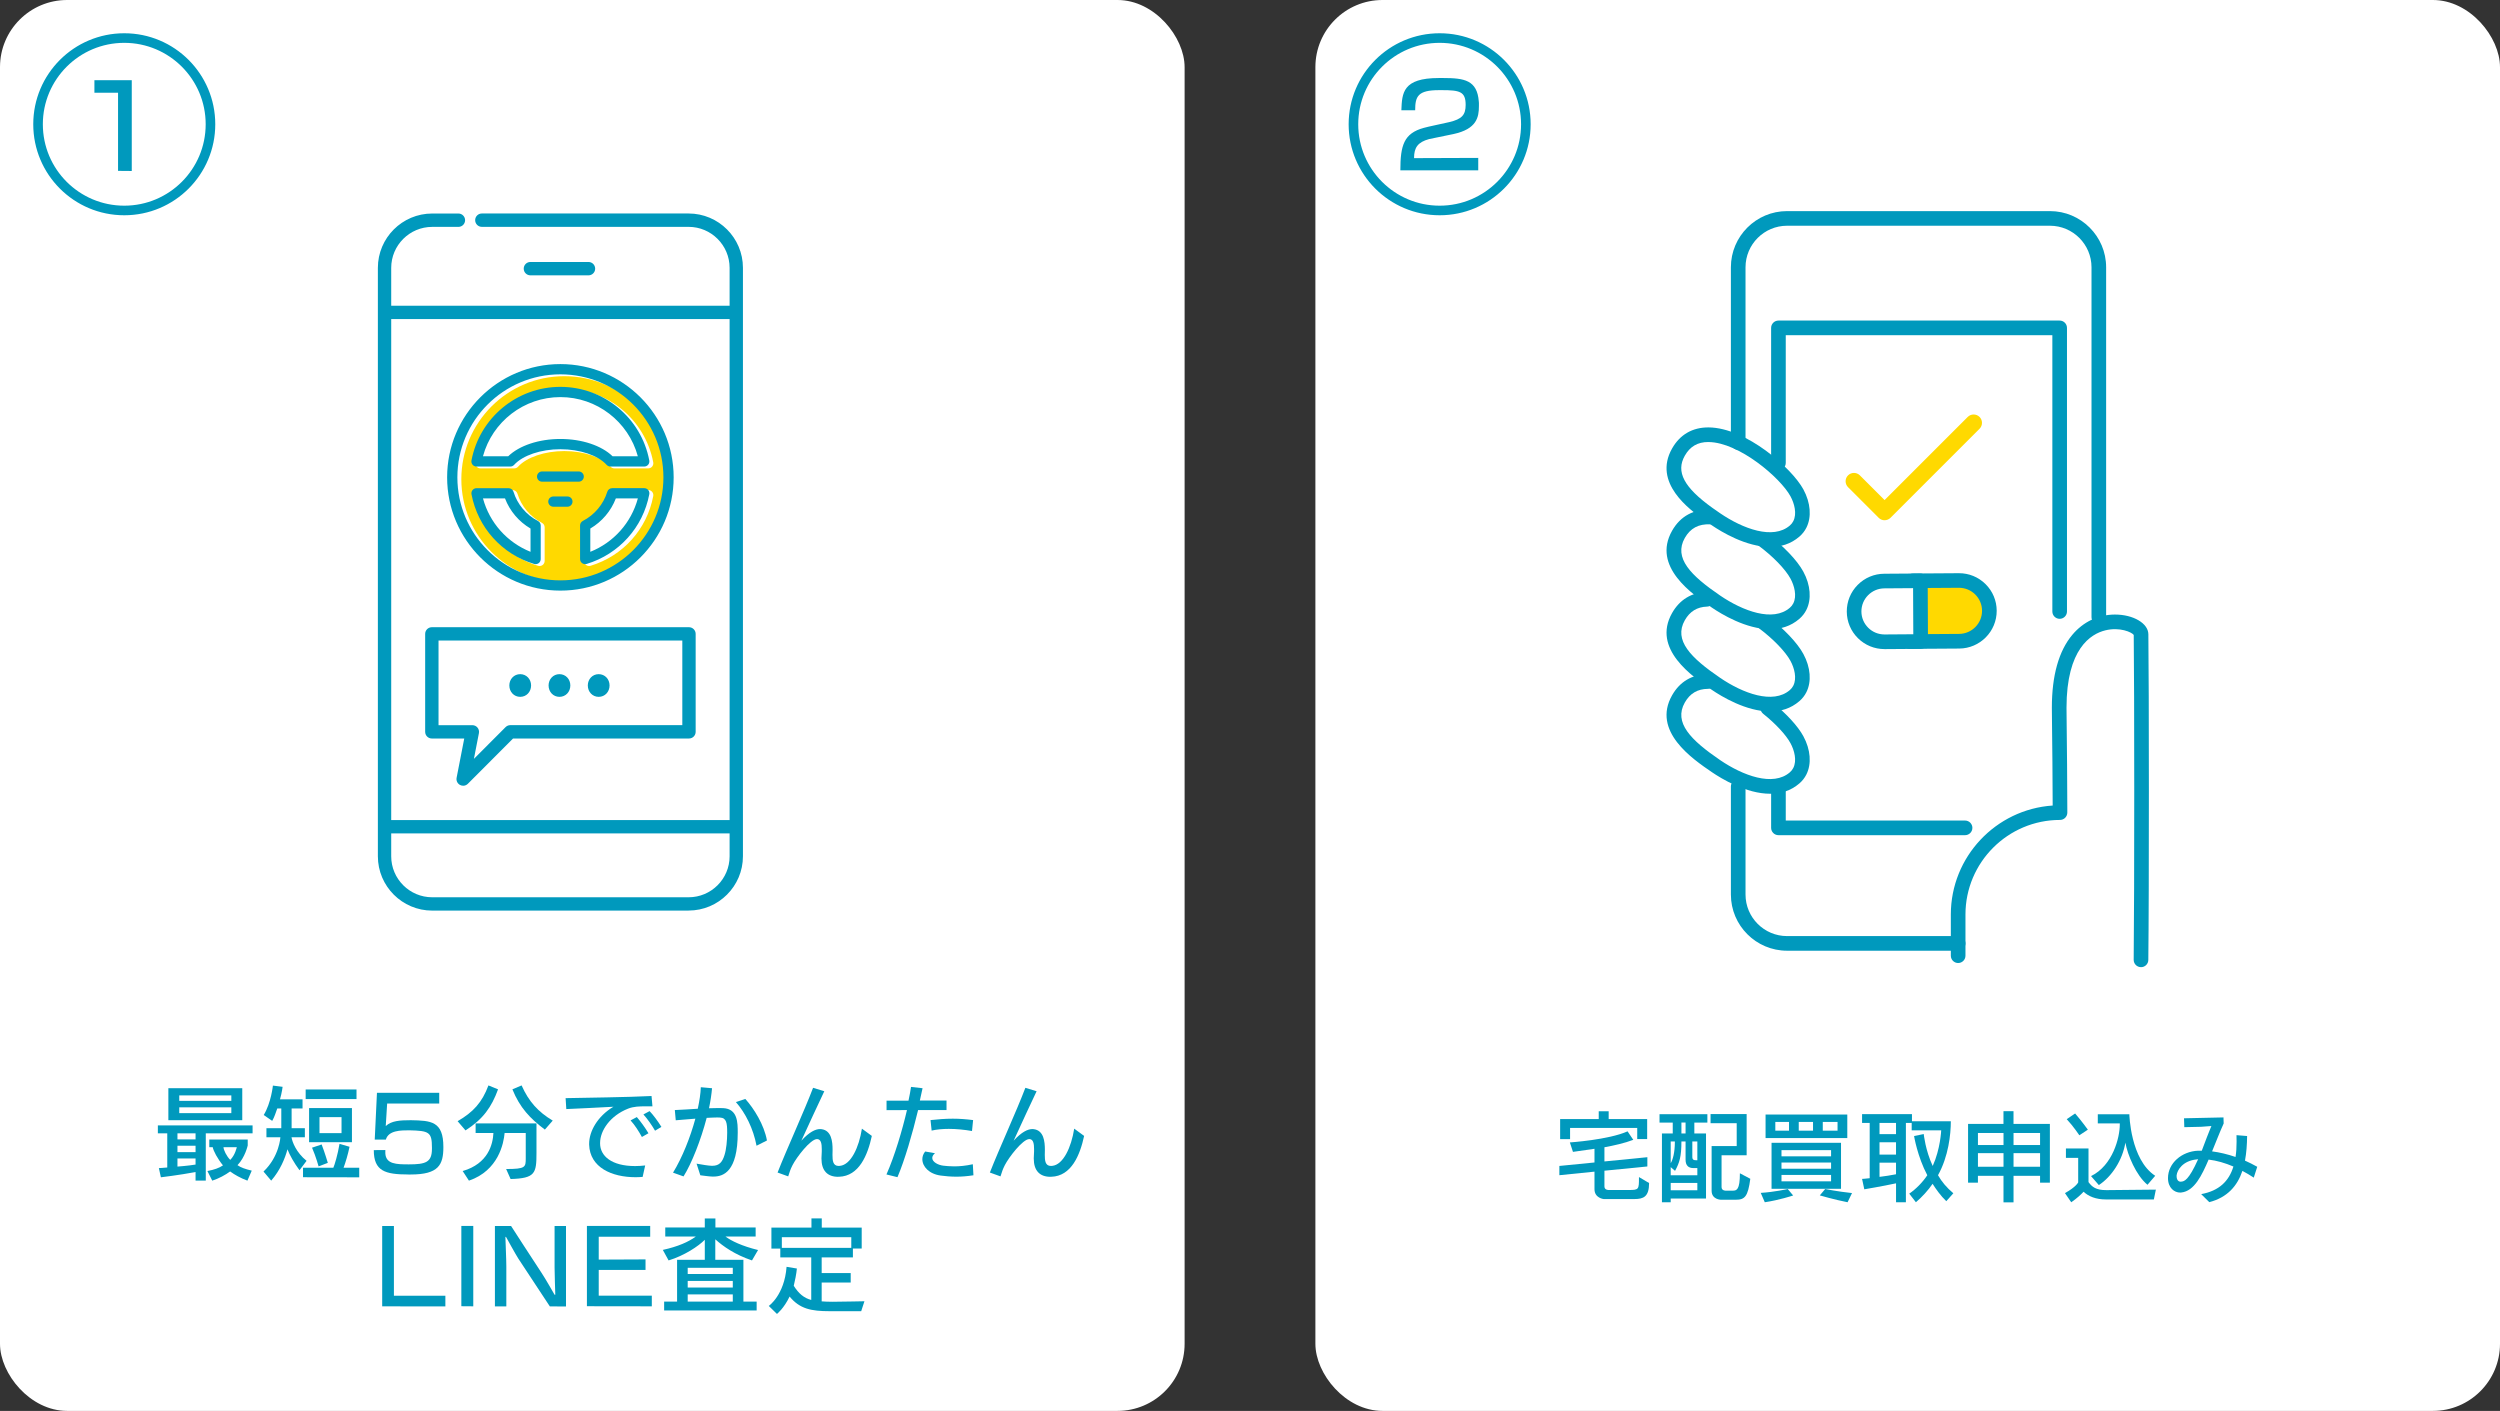<?xml version="1.0" encoding="UTF-8"?><svg id="_レイヤー_2" xmlns="http://www.w3.org/2000/svg" viewBox="0 0 1066.3 601.78"><rect x="0" y="0" width="1066.3" height="601.78" fill="#333333" stroke="none"/><defs><style>.cls-1{fill:#0099bd;}.cls-2{stroke:#0099bd;stroke-miterlimit:10;stroke-width:4.09px;}.cls-2,.cls-3{fill:#fff;}.cls-4{fill:#ffd900;}</style></defs><g id="_レイヤー_1-2"><rect class="cls-3" width="505.26" height="601.78" rx="28.63" ry="28.63"/><path class="cls-4" d="M240.71,160.45c-24.23,0-43.94,19.71-43.94,43.94s19.71,43.94,43.94,43.94,43.94-19.71,43.94-43.94-19.71-43.94-43.94-43.94ZM251.27,241.42c-.46,0-.92-.15-1.3-.43-.56-.41-.88-1.06-.88-1.76v-14.31c0-.82.46-1.57,1.18-1.94,4.99-2.57,8.79-7.11,10.43-12.44.28-.92,1.13-1.54,2.09-1.54h13.69c.65,0,1.27.29,1.68.79.41.5.59,1.16.46,1.8-2.68,14.15-12.92,25.54-26.72,29.73-.21.06-.42.09-.63.09ZM230.14,241.42c-.21,0-.43-.03-.64-.09-13.8-4.19-24.03-15.58-26.72-29.73-.12-.64.05-1.3.46-1.8.41-.5,1.03-.79,1.68-.79h13.69c.96,0,1.81.63,2.09,1.54,1.64,5.34,5.44,9.87,10.43,12.44.73.37,1.18,1.12,1.18,1.94v14.31c0,.69-.33,1.34-.88,1.76-.38.28-.84.43-1.3.43ZM276.48,199.78h-14.43c-.62,0-1.2-.26-1.62-.72-3.68-4.05-11.42-6.67-19.73-6.67s-16.04,2.62-19.73,6.67c-.41.46-1,.72-1.62.72h-14.43c-.65,0-1.27-.29-1.68-.79-.41-.5-.59-1.16-.46-1.8,3.45-18.19,19.4-31.4,37.92-31.4s34.47,13.2,37.92,31.4c.12.64-.05,1.3-.46,1.8-.41.5-1.03.79-1.68.79Z"/><path class="cls-1" d="M83.41,503.57v-3.67c-7.16,1.34-14.79,2.24-14.79,2.24l-.86-3.92s2.41-.13,3.58-.26v-14.58h-4.01v-3.36h40.4v3.36h-19.96v20.18h-4.36ZM71.81,477.78v-13.63h31.52v13.63h-31.52ZM83.41,483.39h-7.72v2.59h7.72v-2.59ZM83.41,488.69h-7.72v2.72h7.72v-2.72ZM83.41,494.12h-7.72v3.45s4.61-.34,7.72-.86v-2.59ZM98.67,467.22h-22.21v2.33h22.21v-2.33ZM98.67,472.3h-22.21v2.46h22.21v-2.46ZM105.53,503.57c-2.98-1.12-5.43-2.5-7.37-3.92-2.07,1.51-4.83,3.02-7.63,3.92l-2.07-4.1c2.89-.56,5.04-1.29,6.64-2.41-2.33-2.85-4.1-6.21-4.36-7.76h-1.47v-3.28h16.39v2.54s-1.08,5-4.36,8.41c1.34.99,3.36,1.68,6.08,2.33l-1.85,4.27ZM95.31,489.29c.09,1.25,1.25,3.75,2.89,5.43,2.11-2.07,2.8-5.43,2.8-5.43h-5.69Z"/><path class="cls-1" d="M127.74,499.13c-2.41-3.28-4.18-6.47-5.13-8.93-1.03,3.88-3.1,8.93-6.94,13.37l-3.28-3.88c6.77-6.42,7.2-14.62,7.2-14.62h-5.95v-3.88h6.34v-8.41h-1.72c-.65,1.77-1.16,3.58-2.16,5.3l-3.62-2.5c3.15-5.13,3.92-12.55,3.92-12.55l4.14.52s-.26,2.29-1.12,5.35h9.62v3.88h-4.66v8.41h5.65v3.88h-5.69c.3,1.98,1.98,6.47,6.42,10.05l-3.02,4.01ZM129.24,502.1v-4.05h12.94c.52-1.12,1.85-5.48,2.63-10.18l4.27,1.25c-.6,2.98-1.72,6.81-2.54,8.93h6.68v4.1l-23.98-.04ZM130.37,468.77v-4.1h21.69v4.1h-21.69ZM131.83,487.18v-14.58h18.28v14.58h-18.28ZM135.89,497.49s-1.16-4.23-2.8-7.98l4.1-1.38c1.42,3.71,2.63,7.85,2.63,7.85l-3.92,1.51ZM145.67,476.49h-9.4v6.81h9.4v-6.81Z"/><path class="cls-1" d="M174.18,500.94c-9.96,0-14.75-1.47-14.75-10.39l4.92-.04v1.42c.26,4.61,4.7,4.7,10.05,4.7,7.2,0,9.83-.91,9.83-6.64v-.56c0-6.64-1.29-7.12-9.66-7.33-3.58,0-8.88,0-10,3.97h-4.74l.95-19.97h26.56v4.57h-22.21l-.6,9.62c2.37-2.24,5.99-2.5,10.69-2.5,8.62.17,13.89.39,13.89,11.43,0,7.55-1.98,11.73-13.93,11.73h-.99Z"/><path class="cls-1" d="M195.18,478.21c6.64-3.84,10.44-7.98,13.15-15.26l4.1,1.68c-2.76,7.55-6.34,12.68-13.88,17.51l-3.36-3.92ZM215.87,498.61c8.32,0,8.37-.78,8.37-4.61v-10.74h-9.01c-.39,4.31-2.59,16-15.22,20.31l-2.67-4.1c10.91-3.15,12.89-11.47,13.11-16.21h-7.59v-4.1h25.96v12.59c0,8.71-.52,10.82-11.04,11.13l-1.9-4.27ZM232.39,481.79c-6.3-4.74-10.65-9.31-13.84-17.16l3.92-1.68c3.06,6.9,7.07,11.3,13.28,15.01l-3.36,3.84Z"/><path class="cls-1" d="M274.09,501.97c-1.03.09-2.03.13-3.06.13-10.05,0-19.45-4.14-19.75-13.88v-.39c0-5.3,3.58-11.73,10.35-15.78-7.29.34-14.06.78-20.09.99l-.3-4.66c8.37-.17,26.52-.39,36.65-.91l.39,4.4h-2.76c-2.8,0-5.22.04-7.63.99-7.55,2.98-11.94,9.27-11.94,14.66v.17c0,5.3,4.83,9.66,14.92,9.66,1.34,0,2.76-.09,4.31-.26l-1.08,4.87ZM273.78,484.94c-1.25-2.29-2.98-5.05-4.83-7.07l2.67-1.42c1.6,1.85,3.58,4.57,4.96,6.9l-2.8,1.6ZM279.39,482.27c-1.38-2.37-3.23-5.04-4.96-6.94l2.63-1.42c1.51,1.55,3.62,4.4,5.04,6.73l-2.72,1.64Z"/><path class="cls-1" d="M304.05,501.84c-1.72-.04-3.79-.39-5.35-.56l-1.6-4.96c2.5.43,4.83.86,6.42.91h.35c2.93,0,4.23-1.64,5.13-4.53.78-2.37,1.16-6.25,1.16-9.57,0-4.14-.3-6.34-3.06-6.47-.3-.04-.69-.04-1.12-.04-1.16,0-2.72.09-4.57.17-2.46,9.44-6.42,19.49-9.87,24.97l-4.48-1.6c3.97-6.47,7.37-15.09,9.53-23.03-2.93.22-5.95.47-8.37.69l-.39-4.36c2.54-.09,6.17-.34,9.79-.56.73-3.41,1.21-6.55,1.29-9.18l4.79.43c-.22,2.54-.65,5.48-1.29,8.54,1.47-.04,2.85-.09,4.01-.09.78,0,1.42,0,2.03.04,6.21.3,6.21,6.17,6.21,10.48,0,16.77-6.21,18.71-10.39,18.71h-.22ZM322.68,488.69c-1.38-7.33-4.74-14.01-8.8-18.63l4.01-1.34c3.67,4.05,8.02,11,9.23,17.72l-4.44,2.24Z"/><path class="cls-1" d="M357.48,501.93c-4.53,0-7.11-2.59-7.11-7.8v-.13c0-.73.09-1.64.13-2.89v-1.04c0-2.2-.3-4.14-1.94-4.23h-.09c-2.8,0-8.75,7.8-10.44,11.12-1.12,2.24-1.03,2.42-1.85,4.79l-4.53-1.64c3.84-9.83,11.51-26.52,15.14-36.14l4.79,1.47c-2.89,6.21-5.99,12.68-9.79,21.09,3.45-3.79,6.08-4.96,7.98-4.96.22,0,.43,0,.6.04,4.27.56,4.74,5.22,4.74,8.84,0,.78-.04,1.47-.04,2.11,0,2.42.17,4.74,2.63,4.74.17,0,.39,0,.56-.04,4.66-.47,8.11-7.85,9.36-15.87l4.23,3.1c-1.77,8.19-5.43,17.16-14.01,17.42h-.35Z"/><path class="cls-1" d="M378.09,500.94c3.54-8.02,6.73-18.8,8.75-27.47l-8.71.04v-4.05h9.36c.47-2.24.86-4.23,1.08-5.87l4.92.56c-.34,1.64-.73,3.41-1.16,5.26h11.38v4.05h-12.12c-2.41,10.05-5.69,21.34-8.8,28.63l-4.7-1.16ZM415.18,501.28c-2.72.43-5.13.6-7.29.6-2.46,0-4.66-.22-6.6-.47-5-.65-7.89-3.84-7.89-6.99,0-1.16.39-2.29,1.21-3.28l4.18.73c-.82.69-1.16,1.38-1.16,2.03,0,1.72,2.5,3.02,4.66,3.28,1.21.13,2.8.3,4.66.3,2.24,0,4.92-.22,7.98-.91l.26,4.7ZM414.57,482.4c-3.19-.56-6.64-.91-9.88-.91-2.63,0-5.13.22-7.33.73l-.47-4.48c3.15-.35,6.3-.6,9.49-.6,2.85,0,5.73.22,8.67.6l-.47,4.66Z"/><path class="cls-1" d="M448.03,501.93c-4.53,0-7.11-2.59-7.11-7.8v-.13c0-.73.09-1.64.13-2.89v-1.04c0-2.2-.3-4.14-1.94-4.23h-.09c-2.8,0-8.75,7.8-10.44,11.12-1.12,2.24-1.03,2.42-1.85,4.79l-4.53-1.64c3.84-9.83,11.51-26.52,15.14-36.14l4.79,1.47c-2.89,6.21-5.99,12.68-9.79,21.09,3.45-3.79,6.08-4.96,7.98-4.96.22,0,.43,0,.6.04,4.27.56,4.74,5.22,4.74,8.84,0,.78-.04,1.47-.04,2.11,0,2.42.17,4.74,2.63,4.74.17,0,.39,0,.56-.04,4.66-.47,8.11-7.85,9.36-15.87l4.23,3.1c-1.77,8.19-5.43,17.16-14.01,17.42h-.35Z"/><path class="cls-1" d="M163.01,557.18v-34.28h5v29.75h21.95v4.57l-26.95-.04Z"/><path class="cls-1" d="M196.77,557.13v-34.24h5.09v34.28l-5.09-.04Z"/><path class="cls-1" d="M234.5,557.18s-10.87-16.43-13.41-20.35c-1.08-1.64-5.17-9.1-5.17-9.1,0,0-.17-.22-.26-.22-.04,0-.09.04-.09.22.04,2.24.39,9.31.39,12.38v17.08h-4.87v-34.28h6.9s10,15.52,12.98,19.97c1.6,2.37,5.52,9.27,5.52,9.27,0,0,.13.13.22.13s.13-.04.13-.22c-.04-2.03-.3-8.32-.3-11.47v-17.68h4.87v34.33l-6.9-.04Z"/><path class="cls-1" d="M250.33,557.13v-34.24h26.99v4.61h-21.95v9.75l19.96-.09v4.48h-19.96v11h22.64v4.53l-27.68-.04Z"/><path class="cls-1" d="M283.27,558.94v-3.79h5.52v-17.81h11.82v-8.54c-2.8,2.8-8.71,6.73-15.44,8.8l-2.46-4.49c6.47-1.42,10.95-3.41,14.06-5.69h-13.02v-3.88h16.86v-3.84h4.53v3.84h17.16v3.88h-12.85c2.37,1.81,7.11,4.1,13.88,5.74l-2.59,4.44c-7.29-2.46-12.29-5.99-15.65-9.01v8.75h11.99v17.81h5.65v3.79h-39.46ZM312.55,540.75h-19.23v2.63h19.23v-2.63ZM312.55,546.35h-19.23v2.8h19.23v-2.8ZM312.55,552.09h-19.23v3.06h19.23v-3.06Z"/><path class="cls-1" d="M353.86,559.25c-7.89,0-12.76-.99-17.08-6.25-2.42,5.09-5.39,7.42-5.39,7.42l-3.49-3.41s6.68-4.61,7.59-16.69l4.4.73c-.17,2.03-.91,5.74-1.34,7.37,2.11,3.32,4.35,5.22,7.46,6.04v-18.15h-13.2v-3.75h-3.79v-8.97h17.08v-3.92h4.4v3.92h17.03v8.93h-3.75v3.79h-13.32v6.68h12.38v4.05h-12.38v8.02c1.38.09,2.72.17,4.57.17,5.3-.04,13.67-.22,13.67-.22l-1.38,4.23h-13.45ZM363.09,527.68h-29.62v4.57h29.62v-4.57Z"/><path class="cls-1" d="M293.71,388.39h-109.37c-12.78,0-23.17-10.4-23.17-23.17V114.24c0-12.78,10.4-23.17,23.17-23.17h11.18c1.57,0,2.85,1.27,2.85,2.85s-1.27,2.85-2.85,2.85h-11.18c-9.64,0-17.48,7.84-17.48,17.48v250.97c0,9.64,7.84,17.48,17.48,17.48h109.37c9.64,0,17.48-7.84,17.48-17.48V114.24c0-9.64-7.84-17.48-17.48-17.48h-88.19c-1.57,0-2.85-1.27-2.85-2.85s1.27-2.85,2.85-2.85h88.19c12.78,0,23.17,10.4,23.17,23.17v250.97c0,12.78-10.4,23.17-23.17,23.17Z"/><path class="cls-1" d="M311.12,136.1h-145.01c-1.57,0-2.85-1.27-2.85-2.85s1.27-2.85,2.85-2.85h145.01c1.57,0,2.85,1.27,2.85,2.85s-1.27,2.85-2.85,2.85Z"/><path class="cls-1" d="M311.12,355.47h-145.01c-1.57,0-2.85-1.27-2.85-2.85s1.27-2.85,2.85-2.85h145.01c1.57,0,2.85,1.27,2.85,2.85s-1.27,2.85-2.85,2.85Z"/><path class="cls-1" d="M251,117.44h-24.77c-1.57,0-2.85-1.27-2.85-2.85s1.27-2.85,2.85-2.85h24.77c1.57,0,2.85,1.27,2.85,2.85s-1.27,2.85-2.85,2.85Z"/><path class="cls-1" d="M197.54,335.13c-.45,0-.91-.11-1.33-.33-1.11-.59-1.7-1.83-1.46-3.06l3.26-16.75h-13.82c-1.57,0-2.85-1.27-2.85-2.85v-41.77c0-1.57,1.27-2.85,2.85-2.85h109.67c1.57,0,2.85,1.27,2.85,2.85v41.77c0,1.57-1.27,2.85-2.85,2.85h-75.04l-19.27,19.31c-.55.55-1.28.84-2.02.84ZM187.04,309.3h14.43c.85,0,1.66.38,2.2,1.04.54.66.76,1.52.6,2.35l-2.14,10.98,13.51-13.54c.53-.53,1.26-.84,2.01-.84h73.37v-36.08h-103.98v36.08Z"/><path class="cls-1" d="M255.35,297.22c-2.67,0-4.64-2.15-4.64-4.86,0-2.67,1.97-4.82,4.64-4.82,2.67,0,4.64,2.15,4.64,4.82,0,2.72-1.97,4.86-4.64,4.86ZM238.62,297.22c-2.67,0-4.64-2.15-4.64-4.86,0-2.67,1.97-4.82,4.64-4.82s4.64,2.15,4.64,4.82c0,2.72-1.97,4.86-4.64,4.86ZM221.88,297.22c-2.67,0-4.64-2.15-4.64-4.86,0-2.67,1.97-4.82,4.64-4.82,2.67,0,4.64,2.15,4.64,4.82,0,2.72-1.97,4.86-4.64,4.86Z"/><path class="cls-1" d="M239.02,251.91c-26.64,0-48.31-21.67-48.31-48.31s21.67-48.31,48.31-48.31,48.31,21.67,48.31,48.31-21.67,48.31-48.31,48.31ZM239.02,159.66c-24.23,0-43.94,19.71-43.94,43.94s19.71,43.94,43.94,43.94,43.94-19.71,43.94-43.94-19.71-43.94-43.94-43.94ZM249.59,240.63c-.46,0-.92-.15-1.3-.43-.56-.41-.88-1.06-.88-1.76v-14.31c0-.82.46-1.57,1.18-1.94,4.99-2.57,8.79-7.11,10.43-12.44.28-.92,1.13-1.54,2.09-1.54h13.69c.65,0,1.27.29,1.68.79.41.5.59,1.16.46,1.8-2.68,14.15-12.92,25.54-26.72,29.73-.21.06-.42.09-.63.09ZM251.78,225.43v9.93c9.98-4,17.47-12.4,20.28-22.78h-9.39c-2.05,5.36-5.92,9.94-10.89,12.85ZM228.46,240.63c-.21,0-.43-.03-.64-.09-13.8-4.19-24.03-15.58-26.72-29.73-.12-.64.05-1.3.46-1.8.41-.5,1.03-.79,1.68-.79h13.69c.96,0,1.81.63,2.09,1.54,1.64,5.34,5.44,9.87,10.43,12.44.73.37,1.18,1.12,1.18,1.94v14.31c0,.69-.33,1.34-.88,1.76-.38.28-.84.43-1.3.43ZM206,212.58c2.81,10.38,10.3,18.78,20.28,22.78v-9.93c-4.97-2.91-8.85-7.49-10.89-12.85h-9.39ZM274.79,198.99h-14.43c-.62,0-1.2-.26-1.62-.72-3.68-4.05-11.42-6.67-19.73-6.67s-16.04,2.62-19.73,6.67c-.41.46-1,.72-1.62.72h-14.43c-.65,0-1.27-.29-1.68-.79-.41-.5-.59-1.16-.46-1.8,3.45-18.19,19.4-31.4,37.92-31.4s34.47,13.2,37.92,31.4c.12.64-.05,1.3-.46,1.8-.41.5-1.03.79-1.68.79ZM261.29,194.62h10.76c-4.01-14.78-17.5-25.25-33.03-25.25s-29.02,10.47-33.03,25.25h10.76c4.71-4.58,13.11-7.39,22.27-7.39s17.56,2.81,22.27,7.39Z"/><path class="cls-1" d="M246.82,205.45h-15.6c-1.21,0-2.18-.98-2.18-2.18s.98-2.19,2.18-2.19h15.6c1.21,0,2.19.98,2.19,2.19s-.98,2.18-2.19,2.18Z"/><path class="cls-1" d="M242.01,216.13h-5.98c-1.21,0-2.19-.98-2.19-2.19s.98-2.19,2.19-2.19h5.98c1.21,0,2.18.98,2.18,2.19s-.98,2.19-2.18,2.19Z"/><circle class="cls-2" cx="53" cy="53" r="36.77"/><path class="cls-1" d="M50.35,72.88v-33.32h-10.08v-5.36h15.93v38.73l-5.85-.05Z"/><rect class="cls-3" x="561.04" width="505.26" height="601.78" rx="28.63" ry="28.63"/><path class="cls-1" d="M683.99,511.42s-3.91-.41-3.91-4.2v-7.49l-14.98,1.52v-3.95l14.98-1.48v-5.84c-5.31.78-9.18,1.32-9.18,1.32l-1.32-4.03s16.54-1.11,24.61-4.73l2.43,3.62c-3.62,1.4-8.23,2.43-12.3,3.17v6.05l18.31-1.81v3.95l-18.31,1.81v6.71c0,1.56,1.73,1.52,1.73,1.52h8.68c4.28,0,4.32-.25,4.32-5.23v-.29l4.32,2.55c0,5.88-2.43,6.83-6.26,6.83h-13.13ZM698.31,485.83v-4.73h-28.64v4.77h-4.24v-8.56h16.46v-3.33h4.24v3.33h16.42v8.52h-4.24Z"/><path class="cls-1" d="M712.59,511.18v1.61h-3.74v-29.34h4.61v-4.65h-5.64v-3.58h20.41v3.58h-5.56v4.65h4.98v27.74h-15.06ZM723.95,498.21h-1.69c-2.1,0-3.33-1.11-3.33-3.58v-7.78h-1.77c0,6.46-.82,9.09-2.72,12.55l-1.85-1.6v3.46h11.36v-3.04ZM714.36,486.86h-1.77v9.26c.91-1.44,1.77-4.61,1.77-8.97v-.29ZM723.95,504.55h-11.36v3.13h11.36v-3.13ZM718.93,478.79h-1.77v4.65h1.77v-4.65ZM723.95,486.86h-2.14v6.58c0,1.4.74,1.44,2.14,1.44v-8.03ZM733.95,511.71s-3.91-.08-3.91-3.83v-19.05h10.7v-9.75h-11.15v-3.91h15.39v17.57h-10.7v13.58c0,1.56,1.73,1.52,1.73,1.52h3c1.69,0,3.09-.29,3.09-7.41l4.44,2.35c-.99,7.61-2.39,8.93-6.13,8.93h-6.46Z"/><path class="cls-1" d="M752.72,512.78l-1.73-3.99c5.93-.37,11.52-1.65,11.52-1.65l2.3,2.76s-5.93,1.98-12.1,2.88ZM753.05,485.42v-10.04h34.86v10.04h-34.86ZM755.6,507.06v-19.63h29.63v19.63h-29.63ZM763.05,478.54h-5.84v3.7h5.84v-3.7ZM780.99,490.56h-21.15v2.63h21.15v-2.63ZM780.99,495.83h-21.15v2.67h21.15v-2.67ZM780.99,501.14h-21.15v2.72h21.15v-2.72ZM773.29,478.54h-6.09v3.7h6.09v-3.7ZM788.03,512.78c-5.68-1.11-11.85-2.92-11.85-2.92l2.3-2.72s4.98,1.03,11.44,1.73l-1.89,3.91ZM783.75,478.54h-6.3v3.7h6.3v-3.7Z"/><path class="cls-1" d="M830.13,512.33c-2.43-2.35-4.32-5.02-5.84-7.41-1.77,2.63-4.49,5.64-7.12,7.86l-2.84-3.66c2.88-1.97,5.72-4.86,7.7-7.86-4.24-8.02-5.64-16.71-5.64-16.71l4.12-.86s.7,6.96,3.83,13.62c3.29-7.24,3.62-15.19,3.62-15.19h-12.59v-3.17h-2.47v33.83h-4.2v-8.07c-5.64,1.23-13.54,2.55-13.54,2.55l-.95-4.44s1.23-.04,3.25-.29v-23.58h-3.25v-3.75h21.28v3.05h16.58c0,5.51-.99,14.98-5.47,23,1.56,2.76,3.7,5.31,6.54,7.7l-3,3.37ZM808.69,478.95h-7.04v4.77h7.04v-4.77ZM808.69,487.19h-7.04v5.27h7.04v-5.27ZM808.69,495.91h-7.04v6.05c2.26-.25,4.9-.7,7.04-1.11v-4.94Z"/><path class="cls-1" d="M870.13,504.43v-2.92h-11.32v11.32h-4.28v-11.32h-10.91v2.92h-4.2v-25.06h15.1v-5.43h4.28v5.43h15.51v25.06h-4.2ZM854.54,483.24h-10.91v5.14h10.91v-5.14ZM854.54,491.84h-10.91v5.8h10.91v-5.8ZM870.13,483.24h-11.32v5.14h11.32v-5.14ZM870.13,491.84h-11.32v5.8h11.32v-5.8Z"/><path class="cls-1" d="M898.24,511.59c-4.32,0-7.45-1.32-9.55-3.29-1.03,1.11-2.72,2.72-5.27,4.49l-2.67-3.91c4.77-2.63,5.64-4.57,5.64-4.57v-10.45h-5.23v-4.03h9.63v14.36c1.52,2.06,3.13,3.42,7.61,3.42h.21l20.91-.21-.86,4.2h-20.41ZM886.89,484.22s-2.55-3.83-5.39-6.87l3.58-2.43c2.88,3.33,5.43,6.91,5.43,6.91l-3.62,2.39ZM915.94,505.33c-4.86-3.99-8.52-12.8-9.42-17.98-1.23,7.53-5.88,14.57-11.32,18.11l-3.33-3.83c9.34-4.57,12.26-16.54,12.26-21.93v-.54h-9.38v-3.91h13.46s.41,19.34,11.03,26.25l-3.29,3.83Z"/><path class="cls-1" d="M961.29,502.29c-1.56-1.03-3.21-2.02-4.86-2.88-2.14,6.34-6.34,11.32-14.12,13.33l-3.46-3.42c7.61-1.4,11.81-5.47,13.75-11.77-3.54-1.52-7.12-2.55-10.58-2.96-2.88,6.71-6.09,13.42-11.61,14.03-.16.04-.33.04-.54.04-2.39,0-5.18-1.93-5.18-6.17,0-6.42,5.93-11.4,12.8-11.69h1.61c.78-1.98,1.52-3.95,2.22-5.84.58-1.56,1.4-3.46,1.89-4.69,0,0-3.37.29-4.44.33l-7.12.16-.12-3.79,16.83-.37.08,2.59c-1.69,3.7-3.29,7.9-4.94,11.89,3.21.41,6.63,1.23,10,2.39.33-2.02.45-4.24.45-6.58,0-.91,0-1.81-.04-2.72l4.53.37c-.04,3.62-.29,7.2-.91,10.49,1.77.78,3.54,1.69,5.23,2.63l-1.48,4.61ZM928.37,501.67c0,1.44.66,2.35,1.73,2.35.12,0,.21-.04.33-.04,1.15-.12,3.05-.45,7.12-9.55-.21.04-.41.04-.62.08-5.93.58-8.31,4.53-8.56,6.79v.37Z"/><path class="cls-1" d="M913.18,412.51h-.04c-1.72-.02-3.1-1.43-3.08-3.16.33-27.7.3-117.69.02-138.54-.82-1.15-5.95-3.48-12.12-1.95-6.18,1.52-16.55,7.83-16.55,32.98,0,1.4.03,4.3.08,8.34.1,8.59.24,21.57.27,36.41,0,.83-.33,1.62-.91,2.21-.59.59-1.38.92-2.21.92-22.24,0-40.33,18.09-40.33,40.33v17.58c0,1.72-1.4,3.12-3.12,3.12s-3.12-1.4-3.12-3.12v-17.58c0-24.63,19.22-44.85,43.44-46.47-.04-13.55-.17-25.34-.27-33.33-.05-4.07-.08-7-.08-8.41,0-13.71,2.94-24.18,8.74-31.09,4.63-5.52,11.03-8.58,18.04-8.63.06,0,.11,0,.17,0,7.79,0,14.15,3.74,14.21,8.38.28,20.42.32,111.1-.02,138.94-.02,1.71-1.41,3.08-3.12,3.08Z"/><path class="cls-1" d="M835.18,405.5h-72.96c-13.21,0-23.96-10.75-23.96-23.96v-46.12c0-1.72,1.4-3.12,3.12-3.12s3.12,1.4,3.12,3.12v46.12c0,9.77,7.95,17.72,17.72,17.72h72.96c1.72,0,3.12,1.4,3.12,3.12s-1.4,3.12-3.12,3.12Z"/><path class="cls-1" d="M895.19,266.35c-1.72,0-3.12-1.4-3.12-3.12V114c0-9.77-7.95-17.72-17.72-17.72h-112.13c-9.77,0-17.72,7.95-17.72,17.72v74.73c0,1.72-1.4,3.12-3.12,3.12s-3.12-1.4-3.12-3.12v-74.73c0-13.21,10.75-23.96,23.96-23.96h112.13c13.21,0,23.96,10.75,23.96,23.96v149.23c0,1.72-1.4,3.12-3.12,3.12Z"/><path class="cls-1" d="M838.14,356.22h-79.6c-1.72,0-3.12-1.4-3.12-3.12v-16.7c0-1.72,1.4-3.12,3.12-3.12s3.12,1.4,3.12,3.12v13.58h76.48c1.72,0,3.12,1.4,3.12,3.12s-1.4,3.12-3.12,3.12Z"/><path class="cls-1" d="M878.49,263.94c-1.72,0-3.12-1.4-3.12-3.12v-117.85h-113.71v54.47c0,1.72-1.4,3.12-3.12,3.12s-3.12-1.4-3.12-3.12v-57.59c0-1.72,1.4-3.12,3.12-3.12h119.95c1.72,0,3.12,1.4,3.12,3.12v120.97c0,1.72-1.4,3.12-3.12,3.12Z"/><path class="cls-1" d="M755.01,338.55c-10.27,0-20.9-6.51-24.83-9.19-8.33-5.68-25.67-17.49-17.01-32.79,3.31-5.85,8.59-8.96,15.27-9h.02c1.71,0,3.11,1.38,3.12,3.1.01,1.72-1.38,3.13-3.1,3.14-4.44.03-7.67,1.94-9.88,5.84-4.84,8.55,2.53,16,15.09,24.56,9.67,6.59,22.56,11.42,29.73,5.19.62-.53,1.11-1.16,1.46-1.86,1.61-3.17.44-7.54-1.2-10.56-1.91-3.53-6.37-8.34-11.65-12.54-1.35-1.08-1.57-3.04-.49-4.39,1.08-1.35,3.04-1.57,4.39-.49,5.97,4.77,10.92,10.17,13.24,14.45,3.1,5.72,3.57,11.83,1.27,16.36-.72,1.42-1.71,2.69-2.94,3.75-3.73,3.24-8.08,4.44-12.5,4.44Z"/><path class="cls-1" d="M755.01,303.46c-10.27,0-20.9-6.51-24.83-9.19-8.33-5.68-25.67-17.49-17.01-32.79,3.22-5.69,8.32-8.8,14.75-8.99,1.74-.03,3.16,1.3,3.22,3.02.05,1.72-1.3,3.16-3.02,3.22-4.26.13-7.37,2.04-9.52,5.83-4.84,8.55,2.53,16,15.09,24.56,9.67,6.59,22.56,11.42,29.73,5.19.62-.53,1.11-1.16,1.46-1.86,1.61-3.17.44-7.54-1.2-10.56-2.14-3.96-7.41-9.42-13.42-13.91-1.38-1.03-1.66-2.99-.63-4.37,1.03-1.38,2.99-1.66,4.37-.63,6.78,5.06,12.59,11.17,15.17,15.94,3.1,5.72,3.57,11.83,1.27,16.36-.72,1.42-1.71,2.69-2.94,3.75-3.73,3.24-8.08,4.44-12.5,4.44Z"/><path class="cls-1" d="M755.01,268.37c-10.27,0-20.9-6.51-24.83-9.19-8.33-5.68-25.67-17.49-17.01-32.79,3.54-6.26,9.29-9.36,16.63-8.97,1.72.09,3.04,1.56,2.95,3.28-.09,1.72-1.54,3.04-3.28,2.95-4.94-.26-8.51,1.64-10.87,5.81-4.84,8.55,2.53,16,15.09,24.56,9.67,6.59,22.56,11.42,29.73,5.19.62-.53,1.11-1.16,1.46-1.86,1.61-3.17.44-7.54-1.2-10.56-2.19-4.05-7.58-9.6-13.72-14.13-1.39-1.02-1.68-2.98-.66-4.36,1.02-1.39,2.98-1.68,4.36-.66,6.93,5.12,12.87,11.32,15.5,16.18,3.1,5.72,3.57,11.83,1.27,16.36-.72,1.42-1.71,2.68-2.94,3.75-3.73,3.24-8.08,4.44-12.5,4.44Z"/><path class="cls-1" d="M755.01,233.28c-10.27,0-20.9-6.51-24.83-9.19-1.12-.77-2.3-1.58-3.5-2.44h0c-5.97-4.29-21.82-15.68-13.51-30.35,3.37-5.95,8.74-9.06,15.63-9,16,.15,35.51,17.44,40.38,26.44,3.1,5.72,3.57,11.83,1.27,16.36-.72,1.42-1.71,2.68-2.94,3.75-3.73,3.24-8.08,4.44-12.5,4.44ZM728.59,188.53c-4.5,0-7.77,1.91-9.99,5.84-3.89,6.86-.38,13.51,11.73,22.21h0c1.15.83,2.28,1.61,3.37,2.35,9.67,6.59,22.56,11.42,29.73,5.19.62-.53,1.11-1.16,1.46-1.86,1.61-3.17.44-7.54-1.2-10.56-4.25-7.86-21.94-23.04-34.95-23.16-.05,0-.1,0-.15,0Z"/><path class="cls-4" d="M803.82,221.9c-.91,0-1.83-.35-2.52-1.04l-13.07-13.07c-1.39-1.39-1.39-3.65,0-5.04,1.39-1.39,3.65-1.39,5.04,0l10.55,10.54,35.46-35.46c1.39-1.39,3.65-1.39,5.04,0,1.39,1.39,1.39,3.65,0,5.04l-37.98,37.98c-.7.7-1.61,1.04-2.52,1.04Z"/><path class="cls-4" d="M848.5,260.49h0c-.03-7.15-5.86-12.92-13.01-12.89l-19.58.13-1.27,25.91,20.97-.14c7.15-.03,12.92-5.86,12.89-13.01Z"/><path class="cls-1" d="M814.64,276.76c-.85,0-1.66-.35-2.25-.96-.59-.62-.91-1.45-.86-2.31l1.27-25.91c.08-1.65,1.44-2.96,3.1-2.97l19.58-.13c4.28-.03,8.34,1.63,11.39,4.65,3.05,3.02,4.74,7.05,4.76,11.34h0c.04,8.86-7.13,16.1-15.99,16.15l-20.96.14h-.02ZM818.88,250.83l-.96,19.66,17.67-.12c5.43-.03,9.81-4.46,9.79-9.88h0c-.01-2.63-1.05-5.09-2.91-6.94-1.87-1.85-4.31-2.84-6.96-2.85l-16.62.11Z"/><path class="cls-3" d="M819.21,273.62l-15.38.11c-7.15.03-12.98-5.74-13.01-12.89h0c-.03-7.15,5.74-12.98,12.89-13.01l15.38-.11.12,25.9Z"/><path class="cls-1" d="M803.77,276.85c-4.27,0-8.28-1.65-11.32-4.65-3.05-3.02-4.74-7.05-4.76-11.34-.02-4.29,1.63-8.34,4.65-11.39,3.02-3.05,7.05-4.74,11.34-4.76l15.37-.11c.85-.02,1.63.32,2.22.9.59.58.92,1.38.93,2.21l.12,25.9c0,1.72-1.38,3.12-3.1,3.14l-15.38.11h-.08ZM815.98,250.86l-12.25.09c-2.63.01-5.1,1.05-6.95,2.91-1.85,1.87-2.86,4.34-2.85,6.96.01,2.63,1.05,5.09,2.91,6.94s4.3,2.84,6.96,2.85l12.26-.09-.09-19.66Z"/><circle class="cls-2" cx="614.04" cy="53" r="36.77"/><path class="cls-1" d="M597.28,72.7c0-10.67,1.46-15.83,10.03-18.17,1.85-.54,7.89-1.75,10.81-2.44,5.41-1.27,7.01-3.07,7.01-7.36,0-5.7-2.53-6.28-10.18-6.28h-1.17c-9.01,0-10.18,2.63-10.18,8.57h-5.89c.29-7.36.54-13.74,15.98-13.74h1.85c9.01,0,14.52.88,15.2,10.03.05.19.05.39.05.58v1.36c0,4.77-.93,9.79-10.86,11.93-1.27.29-9.4,1.9-10.38,2.14-4.82,1.32-6.43,3.6-6.43,8.13l27.38-.1v5.31h-33.22Z"/></g></svg>